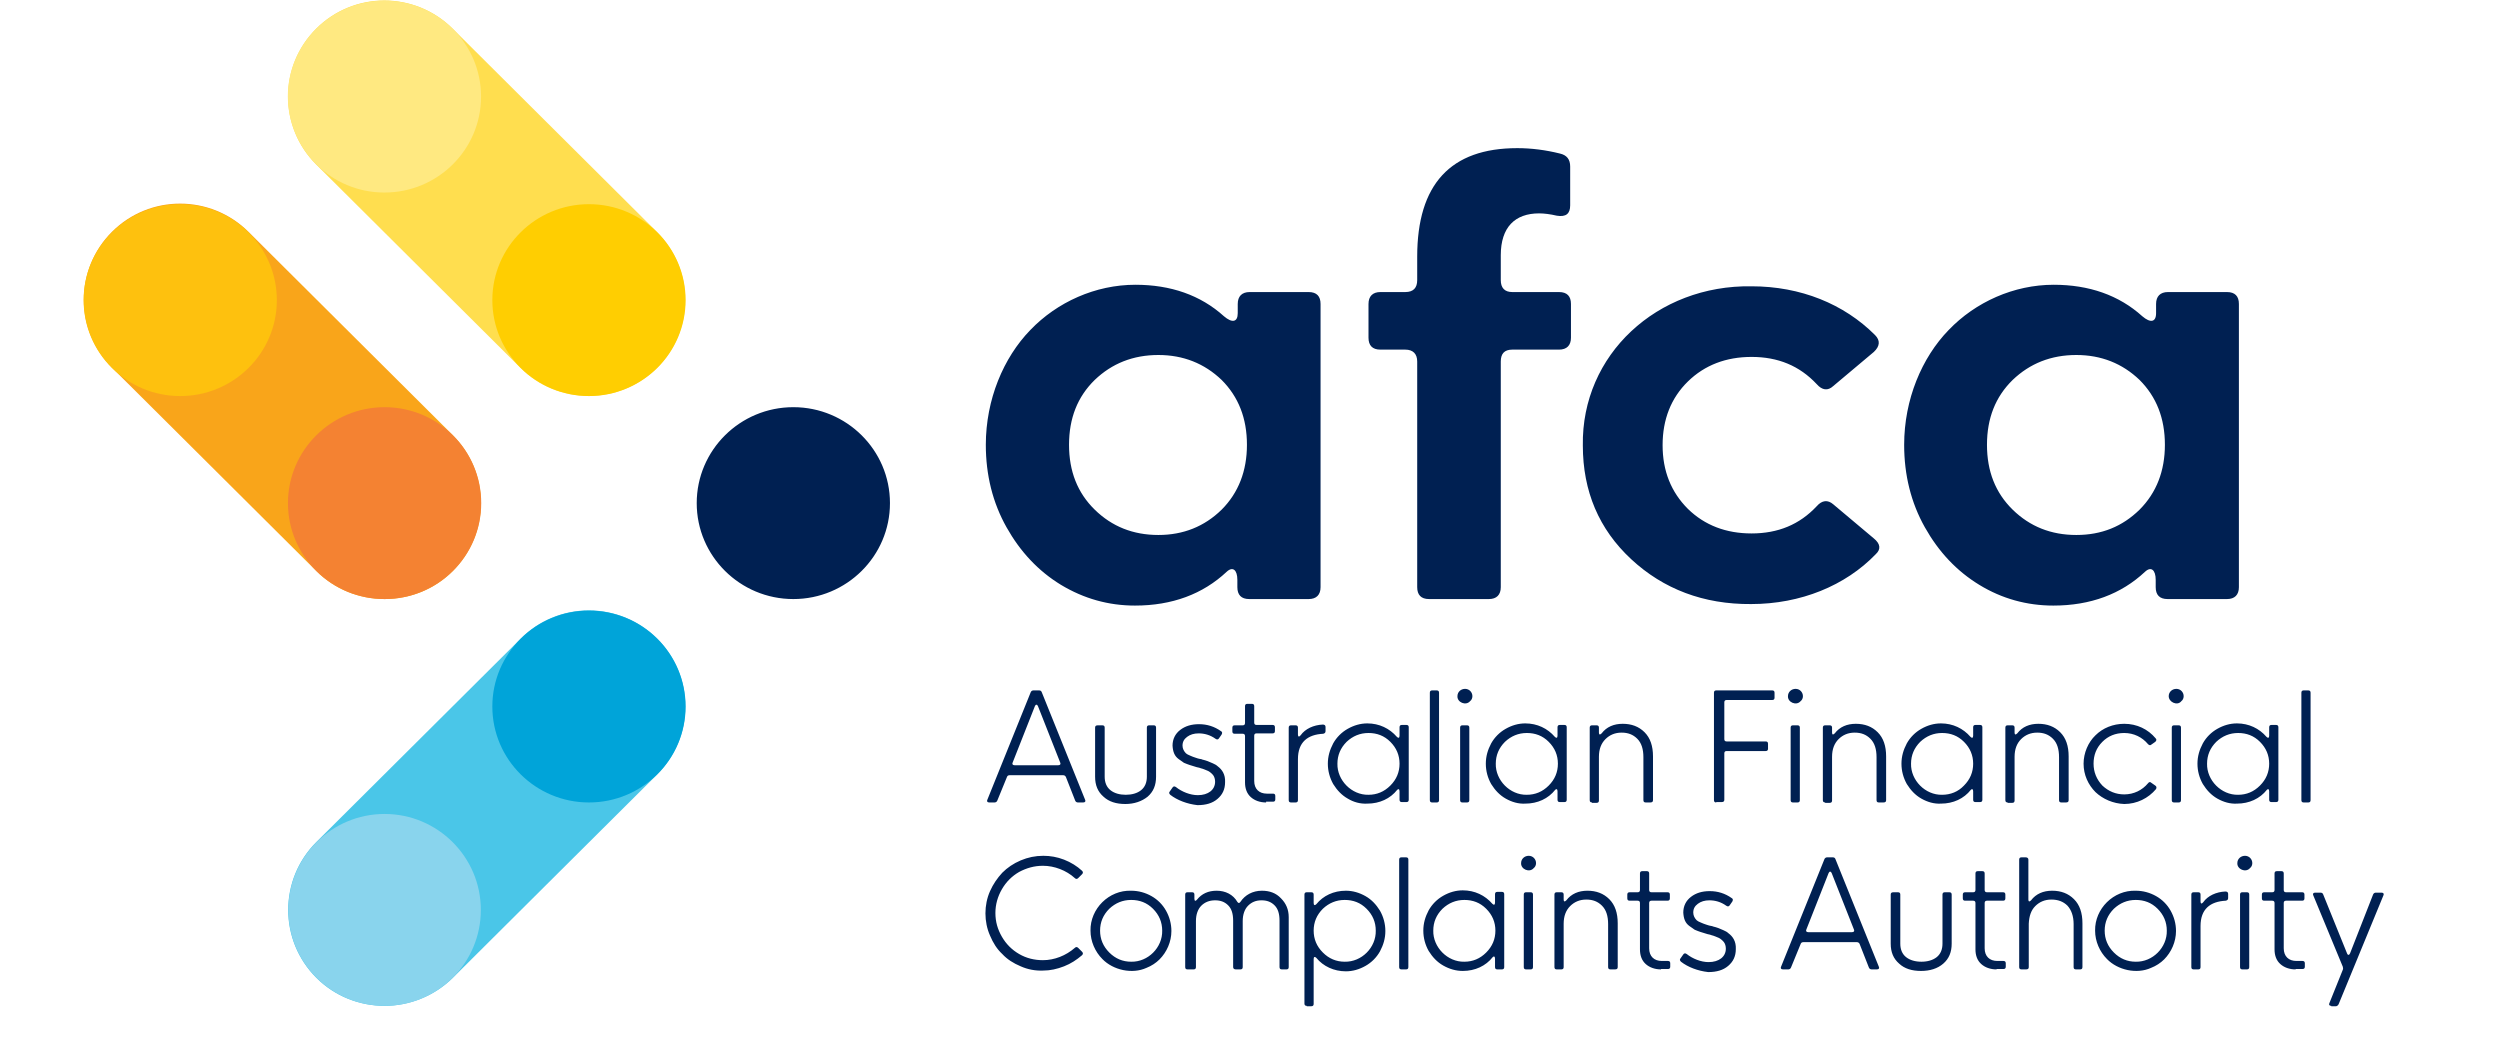 <svg width="125" height="52" viewBox="0 0 125 52" fill="none" xmlns="http://www.w3.org/2000/svg">
<path d="M61.082 25.483C61.926 24.638 62.347 23.544 62.347 22.24C62.347 20.916 61.926 19.841 61.082 18.997C60.219 18.172 59.165 17.75 57.919 17.75C56.653 17.75 55.599 18.172 54.736 18.997C53.873 19.841 53.452 20.916 53.452 22.24C53.452 23.564 53.873 24.638 54.736 25.483C55.599 26.327 56.653 26.749 57.919 26.749C59.165 26.749 60.219 26.327 61.082 25.483ZM53.049 29.243C51.918 28.553 51.017 27.593 50.327 26.365C49.637 25.137 49.291 23.756 49.291 22.24C49.291 19.976 50.173 17.884 51.515 16.502C52.857 15.102 54.775 14.238 56.769 14.238C58.532 14.238 60.028 14.756 61.197 15.812C61.6 16.157 61.887 16.119 61.887 15.658V15.198C61.887 14.814 62.098 14.603 62.482 14.603H65.434C65.837 14.603 66.028 14.814 66.028 15.198V29.358C66.028 29.742 65.817 29.953 65.434 29.953H62.462C62.06 29.953 61.868 29.742 61.868 29.358V28.994C61.868 28.495 61.638 28.303 61.331 28.591C60.143 29.704 58.609 30.279 56.749 30.279C55.426 30.279 54.199 29.934 53.049 29.243ZM71.454 29.953C71.051 29.953 70.86 29.742 70.86 29.358V18.076C70.86 17.692 70.649 17.481 70.265 17.481H69.019C68.617 17.481 68.425 17.27 68.425 16.886V15.198C68.425 14.814 68.636 14.603 69.019 14.603H70.265C70.668 14.603 70.86 14.392 70.86 14.008V12.838C70.86 9.211 72.528 7.407 75.864 7.407C76.573 7.407 77.301 7.503 77.992 7.676C78.337 7.753 78.509 7.964 78.509 8.328V10.266C78.509 10.688 78.298 10.861 77.838 10.784C77.512 10.708 77.206 10.669 76.956 10.669C75.749 10.669 75.039 11.36 75.039 12.761V14.008C75.039 14.392 75.231 14.603 75.614 14.603H77.953C78.356 14.603 78.548 14.814 78.548 15.198V16.886C78.548 17.27 78.337 17.481 77.953 17.481H75.614C75.212 17.481 75.039 17.692 75.039 18.076V29.358C75.039 29.742 74.828 29.953 74.445 29.953H71.454ZM81.558 27.958C79.947 26.461 79.142 24.561 79.142 22.278C79.065 17.73 82.861 14.238 87.578 14.315C90.031 14.315 92.198 15.198 93.751 16.752C94.019 17.02 94 17.308 93.693 17.596L91.661 19.304C91.393 19.553 91.105 19.515 90.837 19.208C89.974 18.287 88.9 17.846 87.578 17.846C86.312 17.846 85.239 18.249 84.395 19.074C83.551 19.899 83.13 20.973 83.13 22.259C83.13 23.544 83.551 24.6 84.395 25.444C85.239 26.269 86.312 26.672 87.578 26.672C88.9 26.672 89.974 26.231 90.837 25.31C91.105 25.003 91.393 24.984 91.661 25.214L93.693 26.922C94.019 27.19 94.058 27.459 93.789 27.708C92.275 29.282 90.031 30.203 87.558 30.203C85.181 30.222 83.168 29.454 81.558 27.958ZM106.979 25.483C107.823 24.638 108.245 23.544 108.245 22.24C108.245 20.916 107.823 19.841 106.979 18.997C106.117 18.172 105.062 17.75 103.816 17.75C102.551 17.75 101.496 18.172 100.633 18.997C99.771 19.841 99.349 20.916 99.349 22.24C99.349 23.564 99.771 24.638 100.633 25.483C101.496 26.327 102.551 26.749 103.816 26.749C105.081 26.749 106.117 26.327 106.979 25.483ZM98.966 29.243C97.834 28.553 96.933 27.593 96.243 26.365C95.553 25.137 95.208 23.756 95.208 22.24C95.208 19.976 96.09 17.884 97.432 16.502C98.774 15.102 100.691 14.238 102.685 14.238C104.449 14.238 105.944 14.756 107.114 15.812C107.516 16.157 107.804 16.119 107.804 15.658V15.198C107.804 14.814 108.015 14.603 108.398 14.603H111.351C111.753 14.603 111.945 14.814 111.945 15.198V29.358C111.945 29.742 111.734 29.953 111.351 29.953H108.379C107.976 29.953 107.785 29.742 107.785 29.358V28.994C107.785 28.495 107.555 28.303 107.248 28.591C106.059 29.704 104.525 30.279 102.666 30.279C101.343 30.279 100.097 29.934 98.966 29.243ZM39.667 29.953C42.332 29.953 44.498 27.804 44.498 25.156C44.498 22.508 42.332 20.359 39.667 20.359C37.002 20.359 34.836 22.508 34.836 25.156C34.836 27.804 37.002 29.953 39.667 29.953Z" fill="#002052"/>
<path d="M19.23 50.293C18.003 50.293 16.757 49.832 15.817 48.892C13.938 47.012 13.938 43.98 15.817 42.1L26.036 31.93C27.915 30.049 30.963 30.049 32.861 31.93C34.74 33.81 34.74 36.842 32.861 38.722L22.642 48.892C21.703 49.813 20.457 50.293 19.23 50.293Z" fill="#4AC6E8"/>
<path d="M29.441 19.797C28.214 19.797 26.968 19.336 26.028 18.396L15.809 8.226C13.931 6.346 13.931 3.314 15.809 1.434C17.688 -0.447 20.737 -0.447 22.635 1.434L32.853 11.604C34.732 13.484 34.732 16.516 32.853 18.396C31.914 19.317 30.687 19.797 29.441 19.797Z" fill="#FFDE4F"/>
<path d="M19.23 29.953C18.003 29.953 16.757 29.493 15.817 28.552L5.599 18.383C3.72 16.502 3.72 13.47 5.599 11.59C7.477 9.71 10.526 9.71 12.424 11.59L22.642 21.76C24.521 23.64 24.521 26.672 22.642 28.552C21.703 29.493 20.457 29.953 19.23 29.953Z" fill="#F9A51A"/>
<path d="M29.448 19.803C32.113 19.803 34.28 17.654 34.28 15.006C34.28 12.358 32.113 10.209 29.448 10.209C26.784 10.209 24.617 12.358 24.617 15.006C24.617 17.654 26.784 19.803 29.448 19.803Z" fill="#FFCE01"/>
<path d="M19.23 29.953C21.895 29.953 24.061 27.804 24.061 25.156C24.061 22.509 21.895 20.359 19.23 20.359C16.565 20.359 14.398 22.509 14.398 25.156C14.398 27.804 16.565 29.953 19.23 29.953Z" fill="#F48232"/>
<path d="M19.222 9.627C21.887 9.627 24.053 7.478 24.053 4.83C24.053 2.182 21.887 0.033 19.222 0.033C16.557 0.033 14.391 2.182 14.391 4.83C14.41 7.478 16.557 9.627 19.222 9.627Z" fill="#FFE981"/>
<path d="M9.011 19.803C11.676 19.803 13.842 17.654 13.842 15.006C13.842 12.358 11.676 10.209 9.011 10.209C6.346 10.209 4.18 12.358 4.18 15.006C4.18 17.654 6.346 19.803 9.011 19.803Z" fill="#FEC10E"/>
<path d="M29.448 40.123C32.113 40.123 34.28 37.974 34.28 35.326C34.28 32.678 32.113 30.529 29.448 30.529C26.784 30.529 24.617 32.678 24.617 35.326C24.617 37.974 26.784 40.123 29.448 40.123Z" fill="#00A4D9"/>
<path d="M19.23 50.292C21.895 50.292 24.042 48.143 24.042 45.495C24.042 42.847 21.876 40.698 19.23 40.698C16.584 40.698 14.418 42.847 14.418 45.495C14.418 48.143 16.565 50.292 19.23 50.292Z" fill="#89D4ED"/>
<path d="M52.914 38.262C53.01 38.262 53.048 38.204 53.01 38.127L51.898 35.307C51.86 35.211 51.783 35.211 51.745 35.307L50.633 38.127C50.594 38.204 50.633 38.262 50.728 38.262H52.914ZM49.463 40.123C49.367 40.123 49.329 40.066 49.367 39.989L51.534 34.616C51.553 34.559 51.61 34.52 51.668 34.52H51.956C52.032 34.52 52.071 34.559 52.09 34.616L54.256 39.989C54.294 40.066 54.256 40.123 54.16 40.123H53.892C53.834 40.123 53.777 40.085 53.758 40.027L53.298 38.857C53.278 38.799 53.221 38.761 53.163 38.761H50.479C50.403 38.761 50.364 38.799 50.345 38.857L49.866 40.027C49.847 40.085 49.789 40.123 49.732 40.123H49.463ZM56.269 40.2C55.809 40.2 55.445 40.085 55.176 39.835C54.889 39.586 54.755 39.26 54.755 38.837V36.381C54.755 36.305 54.793 36.266 54.889 36.266H55.119C55.196 36.266 55.234 36.305 55.234 36.381V38.837C55.234 39.125 55.33 39.355 55.522 39.509C55.713 39.663 55.982 39.739 56.288 39.739C56.595 39.739 56.864 39.663 57.055 39.509C57.247 39.355 57.343 39.125 57.343 38.837V36.381C57.343 36.305 57.381 36.266 57.458 36.266H57.688C57.765 36.266 57.803 36.305 57.803 36.381V38.837C57.803 39.26 57.669 39.586 57.381 39.835C57.094 40.066 56.71 40.2 56.269 40.2ZM58.512 39.739C58.455 39.682 58.436 39.624 58.493 39.567L58.627 39.375C58.666 39.317 58.723 39.298 58.8 39.355C59.087 39.586 59.509 39.758 59.893 39.758C60.41 39.758 60.755 39.49 60.755 39.087C60.755 38.953 60.717 38.837 60.66 38.761C60.602 38.684 60.487 38.588 60.41 38.55C60.314 38.511 60.142 38.434 60.046 38.415C60.008 38.396 59.931 38.377 59.835 38.358C59.72 38.319 59.643 38.3 59.586 38.281C59.528 38.262 59.452 38.243 59.356 38.204C59.241 38.166 59.164 38.127 59.126 38.089C59.068 38.051 59.011 38.012 58.934 37.955C58.723 37.801 58.647 37.59 58.627 37.283C58.627 36.957 58.761 36.688 59.011 36.496C59.26 36.305 59.567 36.209 59.95 36.209C60.353 36.209 60.717 36.324 61.043 36.554C61.12 36.592 61.12 36.65 61.081 36.727L60.947 36.919C60.909 36.976 60.851 36.995 60.775 36.938C60.506 36.746 60.219 36.669 59.931 36.669C59.701 36.669 59.509 36.727 59.356 36.842C59.203 36.957 59.126 37.091 59.126 37.283C59.126 37.437 59.203 37.571 59.298 37.667C59.337 37.705 59.413 37.744 59.509 37.782C59.605 37.821 59.682 37.859 59.758 37.878C59.816 37.897 59.912 37.936 60.046 37.955C60.084 37.955 60.103 37.974 60.103 37.974C60.334 38.032 60.429 38.07 60.64 38.166C60.736 38.204 60.832 38.262 60.89 38.319C61.1 38.473 61.273 38.722 61.254 39.106C61.254 39.471 61.12 39.739 60.87 39.95C60.621 40.161 60.295 40.257 59.873 40.257C59.356 40.2 58.857 40.008 58.512 39.739ZM63.305 40.123C62.998 40.123 62.73 40.027 62.538 39.854C62.347 39.682 62.251 39.432 62.251 39.125V36.803C62.251 36.727 62.212 36.688 62.136 36.688H61.733C61.657 36.688 61.618 36.65 61.618 36.573V36.381C61.618 36.305 61.657 36.266 61.733 36.266H62.136C62.212 36.266 62.251 36.228 62.251 36.151V35.307C62.251 35.23 62.289 35.192 62.366 35.192H62.596C62.673 35.192 62.711 35.23 62.711 35.307V36.132C62.711 36.209 62.749 36.247 62.826 36.247H63.631C63.708 36.247 63.746 36.285 63.746 36.362V36.554C63.746 36.631 63.708 36.669 63.631 36.669H62.826C62.749 36.669 62.711 36.708 62.711 36.784V39.048C62.711 39.452 62.96 39.682 63.344 39.682H63.65C63.727 39.682 63.765 39.72 63.765 39.797V39.97C63.765 40.046 63.727 40.085 63.65 40.085H63.305V40.123ZM64.551 40.123C64.475 40.123 64.436 40.085 64.436 40.008V36.381C64.436 36.305 64.475 36.266 64.551 36.266H64.781C64.858 36.266 64.897 36.305 64.897 36.381V36.727C64.897 36.842 64.954 36.861 65.031 36.765C65.261 36.439 65.683 36.247 66.143 36.228C66.219 36.228 66.277 36.266 66.277 36.343V36.554C66.277 36.631 66.239 36.669 66.162 36.688C65.376 36.727 64.897 37.111 64.897 37.955V40.008C64.897 40.085 64.858 40.123 64.781 40.123H64.551ZM69.517 39.279C69.824 38.972 69.977 38.607 69.977 38.185C69.977 37.763 69.824 37.398 69.517 37.091C69.21 36.784 68.846 36.65 68.424 36.65C68.002 36.65 67.638 36.803 67.331 37.091C67.025 37.398 66.871 37.763 66.871 38.185C66.852 39.01 67.581 39.758 68.424 39.739C68.846 39.739 69.21 39.586 69.517 39.279ZM67.389 39.931C67.082 39.758 66.852 39.509 66.66 39.202C66.488 38.895 66.392 38.55 66.392 38.185C66.392 37.821 66.488 37.494 66.66 37.168C66.833 36.861 67.082 36.612 67.389 36.439C67.696 36.266 68.022 36.17 68.367 36.17C68.961 36.17 69.478 36.42 69.843 36.842C69.919 36.919 69.977 36.9 69.977 36.784V36.362C69.977 36.285 70.015 36.247 70.092 36.247H70.322C70.399 36.247 70.437 36.285 70.437 36.362V39.989C70.437 40.066 70.399 40.104 70.322 40.104H70.092C70.015 40.104 69.977 40.066 69.977 39.989V39.567C69.977 39.452 69.919 39.432 69.862 39.49C69.517 39.931 68.98 40.181 68.367 40.181C68.002 40.2 67.676 40.104 67.389 39.931ZM71.607 40.123C71.53 40.123 71.492 40.085 71.492 40.008V34.635C71.492 34.559 71.53 34.52 71.607 34.52H71.837C71.913 34.52 71.952 34.559 71.952 34.635V40.008C71.952 40.085 71.913 40.123 71.837 40.123H71.607ZM73.121 40.123C73.044 40.123 73.006 40.085 73.006 40.008V36.381C73.006 36.305 73.044 36.266 73.121 36.266H73.351C73.428 36.266 73.466 36.305 73.466 36.381V40.008C73.466 40.085 73.428 40.123 73.351 40.123H73.121ZM72.872 34.808C72.872 34.597 73.044 34.443 73.255 34.443C73.466 34.443 73.62 34.616 73.62 34.808C73.62 34.904 73.581 35 73.505 35.057C73.294 35.307 72.853 35.115 72.872 34.808ZM77.435 39.279C77.742 38.972 77.895 38.607 77.895 38.185C77.895 37.763 77.742 37.398 77.435 37.091C77.128 36.784 76.764 36.65 76.342 36.65C75.92 36.65 75.556 36.803 75.249 37.091C74.942 37.398 74.789 37.763 74.789 38.185C74.77 39.01 75.499 39.758 76.342 39.739C76.764 39.739 77.128 39.586 77.435 39.279ZM75.288 39.931C74.981 39.758 74.751 39.509 74.559 39.202C74.386 38.895 74.291 38.55 74.291 38.185C74.291 37.821 74.386 37.494 74.559 37.168C74.732 36.861 74.981 36.612 75.288 36.439C75.594 36.266 75.92 36.17 76.265 36.17C76.86 36.17 77.377 36.42 77.742 36.842C77.818 36.919 77.876 36.9 77.876 36.784V36.362C77.876 36.285 77.914 36.247 77.991 36.247H78.221C78.298 36.247 78.336 36.285 78.336 36.362V39.989C78.336 40.066 78.298 40.104 78.221 40.104H77.991C77.914 40.104 77.876 40.066 77.876 39.989V39.567C77.876 39.452 77.818 39.432 77.761 39.49C77.416 39.931 76.879 40.181 76.265 40.181C75.92 40.2 75.594 40.104 75.288 39.931ZM79.601 40.123C79.525 40.123 79.486 40.085 79.486 40.008V36.381C79.486 36.305 79.525 36.266 79.601 36.266H79.831C79.908 36.266 79.946 36.305 79.946 36.381V36.631C79.946 36.746 80.004 36.746 80.081 36.669C80.33 36.343 80.694 36.19 81.135 36.19C81.576 36.19 81.94 36.324 82.228 36.612C82.515 36.899 82.65 37.302 82.65 37.821V40.008C82.65 40.085 82.611 40.123 82.515 40.123H82.285C82.209 40.123 82.17 40.085 82.17 40.008V37.859C82.17 37.456 82.074 37.149 81.864 36.938C81.653 36.727 81.403 36.631 81.078 36.631C80.751 36.631 80.483 36.746 80.272 36.957C80.061 37.168 79.946 37.456 79.946 37.84V40.027C79.946 40.104 79.908 40.142 79.831 40.142H79.601V40.123ZM85.813 40.123C85.736 40.123 85.698 40.085 85.698 40.008V34.635C85.698 34.559 85.736 34.52 85.813 34.52H88.612C88.689 34.52 88.727 34.559 88.727 34.635V34.885C88.727 34.961 88.689 35 88.612 35H86.331C86.254 35 86.216 35.038 86.216 35.115V36.957C86.216 37.034 86.254 37.072 86.331 37.072H88.286C88.363 37.072 88.401 37.111 88.401 37.187V37.437C88.401 37.514 88.363 37.552 88.286 37.552H86.331C86.254 37.552 86.216 37.59 86.216 37.667V39.989C86.216 40.066 86.177 40.104 86.081 40.104H85.813V40.123ZM89.647 40.123C89.571 40.123 89.532 40.085 89.532 40.008V36.381C89.532 36.305 89.571 36.266 89.647 36.266H89.877C89.954 36.266 89.992 36.305 89.992 36.381V40.008C89.992 40.085 89.954 40.123 89.877 40.123H89.647ZM89.398 34.808C89.398 34.597 89.571 34.443 89.781 34.443C89.992 34.443 90.146 34.616 90.146 34.808C90.146 34.904 90.107 35 90.031 35.057C89.82 35.307 89.379 35.115 89.398 34.808ZM91.258 40.123C91.181 40.123 91.143 40.085 91.143 40.008V36.381C91.143 36.305 91.181 36.266 91.258 36.266H91.488C91.564 36.266 91.603 36.305 91.603 36.381V36.631C91.603 36.746 91.66 36.746 91.737 36.669C91.986 36.343 92.35 36.19 92.791 36.19C93.232 36.19 93.597 36.324 93.884 36.612C94.172 36.899 94.306 37.302 94.306 37.821V40.008C94.306 40.085 94.268 40.123 94.172 40.123H93.942C93.865 40.123 93.827 40.085 93.827 40.008V37.859C93.827 37.456 93.731 37.149 93.52 36.938C93.309 36.727 93.06 36.631 92.734 36.631C92.408 36.631 92.14 36.746 91.929 36.957C91.718 37.168 91.603 37.456 91.603 37.84V40.027C91.603 40.104 91.564 40.142 91.488 40.142H91.258V40.123ZM98.198 39.279C98.505 38.972 98.658 38.607 98.658 38.185C98.658 37.763 98.505 37.398 98.198 37.091C97.891 36.784 97.527 36.65 97.105 36.65C96.683 36.65 96.319 36.803 96.012 37.091C95.706 37.398 95.552 37.763 95.552 38.185C95.533 39.01 96.261 39.758 97.105 39.739C97.527 39.739 97.91 39.586 98.198 39.279ZM96.07 39.931C95.763 39.758 95.533 39.509 95.341 39.202C95.169 38.895 95.073 38.55 95.073 38.185C95.073 37.821 95.169 37.494 95.341 37.168C95.514 36.861 95.763 36.612 96.07 36.439C96.376 36.266 96.703 36.17 97.048 36.17C97.642 36.17 98.159 36.42 98.524 36.842C98.6 36.919 98.658 36.9 98.658 36.784V36.362C98.658 36.285 98.696 36.247 98.773 36.247H99.003C99.08 36.247 99.118 36.285 99.118 36.362V39.989C99.118 40.066 99.08 40.104 99.003 40.104H98.773C98.696 40.104 98.658 40.066 98.658 39.989V39.567C98.658 39.452 98.6 39.432 98.543 39.49C98.198 39.931 97.661 40.181 97.048 40.181C96.703 40.2 96.376 40.104 96.07 39.931ZM100.383 40.123C100.307 40.123 100.268 40.085 100.268 40.008V36.381C100.268 36.305 100.307 36.266 100.383 36.266H100.614C100.69 36.266 100.729 36.305 100.729 36.381V36.631C100.729 36.746 100.786 36.746 100.863 36.669C101.112 36.343 101.476 36.19 101.917 36.19C102.358 36.19 102.722 36.324 103.01 36.612C103.298 36.899 103.432 37.302 103.432 37.821V40.008C103.432 40.085 103.393 40.123 103.298 40.123H103.067C102.991 40.123 102.952 40.085 102.952 40.008V37.859C102.952 37.456 102.857 37.149 102.646 36.938C102.435 36.727 102.186 36.631 101.86 36.631C101.534 36.631 101.265 36.746 101.054 36.957C100.844 37.168 100.729 37.456 100.729 37.84V40.027C100.729 40.104 100.69 40.142 100.614 40.142H100.383V40.123ZM104.774 39.605C104.41 39.24 104.179 38.742 104.179 38.185C104.179 37.648 104.41 37.111 104.774 36.765C105.138 36.401 105.656 36.19 106.212 36.19C106.844 36.19 107.4 36.458 107.784 36.919C107.841 36.976 107.822 37.034 107.765 37.091L107.573 37.226C107.515 37.283 107.458 37.264 107.4 37.206C107.113 36.861 106.691 36.65 106.212 36.65C105.771 36.65 105.406 36.803 105.119 37.091C104.812 37.398 104.678 37.763 104.678 38.185C104.678 38.607 104.831 38.972 105.119 39.279C105.426 39.567 105.79 39.72 106.212 39.72C106.691 39.72 107.113 39.509 107.4 39.164C107.458 39.087 107.515 39.087 107.573 39.145L107.765 39.279C107.822 39.317 107.841 39.375 107.803 39.452C107.419 39.912 106.844 40.2 106.212 40.2C105.656 40.181 105.138 39.95 104.774 39.605ZM108.704 40.123C108.627 40.123 108.589 40.085 108.589 40.008V36.381C108.589 36.305 108.627 36.266 108.704 36.266H108.934C109.011 36.266 109.049 36.305 109.049 36.381V40.008C109.049 40.085 109.011 40.123 108.934 40.123H108.704ZM108.436 34.808C108.436 34.597 108.608 34.443 108.819 34.443C109.03 34.443 109.183 34.616 109.183 34.808C109.183 34.904 109.145 35 109.068 35.057C108.877 35.307 108.436 35.115 108.436 34.808ZM112.998 39.279C113.305 38.972 113.459 38.607 113.459 38.185C113.459 37.763 113.305 37.398 112.998 37.091C112.692 36.784 112.327 36.65 111.906 36.65C111.484 36.65 111.12 36.803 110.813 37.091C110.506 37.398 110.353 37.763 110.353 38.185C110.334 39.01 111.062 39.758 111.906 39.739C112.327 39.739 112.692 39.586 112.998 39.279ZM110.87 39.931C110.564 39.758 110.334 39.509 110.142 39.202C109.969 38.895 109.873 38.55 109.873 38.185C109.873 37.821 109.969 37.494 110.142 37.168C110.314 36.861 110.564 36.612 110.87 36.439C111.177 36.266 111.503 36.17 111.848 36.17C112.443 36.17 112.96 36.42 113.324 36.842C113.401 36.919 113.459 36.9 113.459 36.784V36.362C113.459 36.285 113.497 36.247 113.574 36.247H113.804C113.88 36.247 113.919 36.285 113.919 36.362V39.989C113.919 40.066 113.88 40.104 113.804 40.104H113.574C113.497 40.104 113.459 40.066 113.459 39.989V39.567C113.459 39.452 113.401 39.432 113.344 39.49C112.998 39.931 112.462 40.181 111.848 40.181C111.503 40.2 111.177 40.104 110.87 39.931ZM115.184 40.123C115.107 40.123 115.069 40.085 115.069 40.008V34.635C115.069 34.559 115.107 34.52 115.184 34.52H115.414C115.491 34.52 115.529 34.559 115.529 34.635V40.008C115.529 40.085 115.491 40.123 115.414 40.123H115.184ZM51.035 48.316C50.671 48.163 50.364 47.971 50.115 47.702C49.847 47.453 49.655 47.146 49.502 46.781C49.348 46.436 49.272 46.052 49.272 45.669C49.272 45.285 49.348 44.901 49.502 44.556C49.655 44.21 49.866 43.903 50.115 43.635C50.364 43.385 50.671 43.174 51.035 43.02C51.4 42.867 51.764 42.79 52.166 42.79C52.511 42.79 52.857 42.848 53.202 42.982C53.547 43.116 53.853 43.308 54.103 43.539C54.16 43.596 54.16 43.654 54.103 43.711L53.911 43.903C53.853 43.961 53.796 43.961 53.739 43.903C53.317 43.519 52.722 43.289 52.147 43.289C51.706 43.289 51.323 43.404 50.959 43.596C50.594 43.807 50.307 44.095 50.096 44.46C49.885 44.824 49.77 45.227 49.77 45.649C49.77 46.091 49.885 46.474 50.096 46.839C50.307 47.203 50.594 47.491 50.959 47.702C51.323 47.913 51.725 48.009 52.147 48.009C52.722 48.009 53.298 47.779 53.739 47.395C53.796 47.338 53.853 47.338 53.911 47.395L54.103 47.587C54.16 47.645 54.16 47.702 54.103 47.76C53.834 47.99 53.547 48.182 53.202 48.316C52.857 48.451 52.511 48.528 52.166 48.528C51.764 48.547 51.38 48.47 51.035 48.316ZM58.11 46.532C58.11 46.11 57.956 45.745 57.65 45.438C57.343 45.131 56.978 44.997 56.557 44.997C56.135 44.997 55.771 45.15 55.464 45.438C55.157 45.745 55.004 46.11 55.004 46.532C55.004 46.954 55.157 47.319 55.464 47.626C55.771 47.933 56.135 48.086 56.557 48.086C57.4 48.105 58.129 47.376 58.11 46.532ZM55.119 47.952C54.755 47.587 54.525 47.069 54.525 46.532C54.505 45.438 55.445 44.498 56.557 44.536C56.921 44.536 57.266 44.632 57.573 44.805C57.88 44.978 58.129 45.227 58.301 45.534C58.474 45.841 58.57 46.187 58.57 46.551C58.57 47.088 58.34 47.606 57.975 47.971C57.803 48.144 57.573 48.297 57.324 48.393C56.614 48.719 55.656 48.508 55.119 47.952ZM59.375 48.47C59.298 48.47 59.26 48.432 59.26 48.355V44.728C59.26 44.651 59.298 44.613 59.375 44.613H59.605C59.682 44.613 59.72 44.651 59.72 44.728V44.939C59.72 45.054 59.778 45.074 59.854 44.978C60.084 44.69 60.41 44.536 60.832 44.536C61.273 44.536 61.657 44.728 61.867 45.093C61.925 45.17 61.963 45.17 62.021 45.093C62.251 44.747 62.634 44.536 63.094 44.536C63.478 44.536 63.804 44.651 64.053 44.92C64.302 45.17 64.436 45.477 64.436 45.86V48.355C64.436 48.432 64.398 48.47 64.321 48.47H64.091C64.015 48.47 63.976 48.432 63.976 48.355V46.033C63.976 45.688 63.9 45.438 63.727 45.266C63.554 45.093 63.344 45.016 63.075 45.016C62.788 45.016 62.577 45.112 62.404 45.285C62.232 45.457 62.136 45.726 62.136 46.052V48.355C62.136 48.432 62.097 48.47 62.021 48.47H61.791C61.714 48.47 61.657 48.432 61.657 48.355V46.033C61.657 45.688 61.58 45.438 61.407 45.266C61.235 45.093 61.024 45.016 60.755 45.016C60.468 45.016 60.238 45.112 60.065 45.285C59.893 45.457 59.797 45.726 59.797 46.052V48.355C59.797 48.432 59.758 48.47 59.682 48.47H59.375ZM68.788 46.532C68.788 46.11 68.635 45.745 68.328 45.438C68.022 45.131 67.657 44.997 67.235 44.997C66.814 44.997 66.449 45.15 66.143 45.438C65.836 45.745 65.683 46.11 65.683 46.532C65.683 46.954 65.836 47.319 66.143 47.626C66.449 47.933 66.814 48.086 67.235 48.086C68.079 48.105 68.808 47.376 68.788 46.532ZM65.337 50.293C65.261 50.293 65.222 50.254 65.222 50.178V44.728C65.222 44.651 65.261 44.613 65.337 44.613H65.567C65.644 44.613 65.683 44.651 65.683 44.728V45.15C65.683 45.266 65.74 45.285 65.817 45.208C66.162 44.786 66.68 44.536 67.293 44.536C67.638 44.536 67.964 44.632 68.271 44.805C68.578 44.978 68.808 45.227 68.999 45.534C69.172 45.841 69.268 46.187 69.268 46.551C69.268 46.916 69.172 47.242 68.999 47.568C68.827 47.875 68.578 48.124 68.271 48.297C67.964 48.47 67.638 48.566 67.293 48.566C66.699 48.566 66.162 48.316 65.817 47.894C65.74 47.818 65.683 47.837 65.683 47.952V50.197C65.683 50.274 65.644 50.312 65.567 50.312H65.337V50.293ZM70.073 48.47C69.996 48.47 69.958 48.432 69.958 48.355V42.982C69.958 42.905 69.996 42.867 70.073 42.867H70.303C70.38 42.867 70.418 42.905 70.418 42.982V48.355C70.418 48.432 70.38 48.47 70.303 48.47H70.073ZM74.31 47.626C74.617 47.319 74.77 46.954 74.77 46.532C74.77 46.11 74.617 45.745 74.31 45.438C74.003 45.131 73.639 44.997 73.217 44.997C72.795 44.997 72.431 45.15 72.124 45.438C71.817 45.745 71.664 46.11 71.664 46.532C71.645 47.357 72.374 48.105 73.217 48.086C73.639 48.086 74.003 47.933 74.31 47.626ZM72.163 48.278C71.856 48.105 71.626 47.856 71.434 47.549C71.261 47.242 71.166 46.897 71.166 46.532C71.166 46.167 71.261 45.841 71.434 45.515C71.607 45.208 71.856 44.959 72.163 44.786C72.469 44.613 72.795 44.517 73.14 44.517C73.735 44.517 74.252 44.767 74.617 45.189C74.693 45.266 74.751 45.246 74.751 45.131V44.709C74.751 44.632 74.789 44.594 74.866 44.594H75.096C75.173 44.594 75.211 44.632 75.211 44.709V48.355C75.211 48.432 75.173 48.47 75.096 48.47H74.866C74.789 48.47 74.751 48.432 74.751 48.355V47.933C74.751 47.818 74.693 47.798 74.636 47.856C74.291 48.297 73.754 48.547 73.14 48.547C72.795 48.547 72.469 48.451 72.163 48.278ZM76.304 48.47C76.227 48.47 76.189 48.432 76.189 48.355V44.728C76.189 44.651 76.227 44.613 76.304 44.613H76.534C76.61 44.613 76.649 44.651 76.649 44.728V48.355C76.649 48.432 76.61 48.47 76.534 48.47H76.304ZM76.055 43.155C76.055 42.944 76.227 42.79 76.438 42.79C76.649 42.79 76.802 42.963 76.802 43.155C76.802 43.251 76.764 43.347 76.687 43.404C76.476 43.654 76.035 43.462 76.055 43.155ZM77.837 48.47C77.761 48.47 77.722 48.432 77.722 48.355V44.728C77.722 44.651 77.761 44.613 77.837 44.613H78.067C78.144 44.613 78.183 44.651 78.183 44.728V44.978C78.183 45.093 78.24 45.093 78.317 45.016C78.566 44.69 78.93 44.536 79.371 44.536C79.812 44.536 80.176 44.671 80.464 44.959C80.751 45.246 80.886 45.649 80.886 46.167V48.355C80.886 48.432 80.847 48.47 80.751 48.47H80.522C80.445 48.47 80.406 48.432 80.406 48.355V46.206C80.406 45.803 80.311 45.496 80.1 45.285C79.889 45.074 79.64 44.978 79.314 44.978C78.988 44.978 78.719 45.093 78.508 45.304C78.298 45.515 78.183 45.803 78.183 46.187V48.355C78.183 48.432 78.144 48.47 78.067 48.47H77.837ZM83.052 48.47C82.745 48.47 82.477 48.374 82.285 48.201C82.094 48.029 81.998 47.779 81.998 47.472V45.15C81.998 45.074 81.959 45.035 81.883 45.035H81.48C81.403 45.035 81.365 44.997 81.365 44.92V44.728C81.365 44.651 81.403 44.613 81.48 44.613H81.883C81.959 44.613 81.998 44.575 81.998 44.498V43.673C81.998 43.596 82.036 43.558 82.113 43.558H82.343C82.419 43.558 82.458 43.596 82.458 43.673V44.498C82.458 44.575 82.496 44.613 82.573 44.613H83.378C83.455 44.613 83.493 44.651 83.493 44.728V44.92C83.493 44.997 83.455 45.035 83.378 45.035H82.573C82.496 45.035 82.458 45.074 82.458 45.15V47.415C82.458 47.818 82.707 48.048 83.091 48.048H83.397C83.474 48.048 83.512 48.086 83.512 48.163V48.336C83.512 48.412 83.474 48.451 83.397 48.451H83.052V48.47ZM84.049 48.086C83.992 48.029 83.972 47.971 84.03 47.913L84.164 47.722C84.203 47.664 84.26 47.645 84.337 47.702C84.624 47.933 85.046 48.105 85.43 48.105C85.947 48.105 86.292 47.837 86.292 47.434C86.292 47.3 86.254 47.184 86.196 47.108C86.139 47.031 86.024 46.935 85.947 46.897C85.851 46.858 85.679 46.781 85.583 46.762C85.544 46.743 85.468 46.724 85.372 46.705C85.257 46.666 85.18 46.647 85.123 46.628C85.065 46.609 84.989 46.59 84.893 46.551C84.778 46.513 84.701 46.474 84.663 46.436C84.605 46.398 84.548 46.359 84.471 46.302C84.26 46.148 84.183 45.937 84.164 45.63C84.164 45.304 84.298 45.035 84.548 44.843C84.797 44.651 85.103 44.556 85.487 44.556C85.89 44.556 86.254 44.671 86.58 44.901C86.656 44.939 86.656 44.997 86.618 45.074L86.484 45.266C86.446 45.323 86.388 45.342 86.311 45.285C86.043 45.093 85.755 45.016 85.468 45.016C85.238 45.016 85.046 45.074 84.893 45.189C84.739 45.304 84.663 45.438 84.663 45.63C84.663 45.784 84.739 45.918 84.835 46.014C84.874 46.052 84.95 46.091 85.046 46.129C85.142 46.167 85.219 46.206 85.295 46.225C85.353 46.244 85.449 46.282 85.583 46.302C85.621 46.302 85.64 46.321 85.64 46.321C85.87 46.378 85.966 46.417 86.177 46.513C86.273 46.551 86.369 46.609 86.426 46.666C86.637 46.82 86.81 47.069 86.791 47.453C86.791 47.818 86.656 48.086 86.407 48.297C86.158 48.508 85.832 48.604 85.41 48.604C84.893 48.547 84.394 48.355 84.049 48.086ZM92.6 46.609C92.696 46.609 92.734 46.551 92.696 46.474L91.584 43.654C91.545 43.558 91.469 43.558 91.43 43.654L90.318 46.474C90.28 46.551 90.318 46.609 90.414 46.609H92.6ZM89.149 48.47C89.053 48.47 89.015 48.412 89.053 48.336L91.219 42.963C91.239 42.905 91.296 42.867 91.353 42.867H91.641C91.718 42.867 91.756 42.905 91.775 42.963L93.942 48.336C93.98 48.412 93.942 48.47 93.846 48.47H93.578C93.52 48.47 93.462 48.432 93.443 48.374L92.983 47.203C92.964 47.146 92.906 47.108 92.849 47.108H90.165C90.088 47.108 90.05 47.146 90.031 47.203L89.551 48.374C89.532 48.432 89.475 48.47 89.417 48.47H89.149ZM96.051 48.547C95.591 48.547 95.226 48.432 94.958 48.182C94.67 47.933 94.536 47.606 94.536 47.184V44.728C94.536 44.651 94.574 44.613 94.67 44.613H94.9C94.977 44.613 95.015 44.651 95.015 44.728V47.184C95.015 47.472 95.111 47.702 95.303 47.856C95.495 48.009 95.763 48.086 96.07 48.086C96.376 48.086 96.645 48.009 96.837 47.856C97.028 47.702 97.124 47.472 97.124 47.184V44.728C97.124 44.651 97.163 44.613 97.239 44.613H97.469C97.546 44.613 97.584 44.651 97.584 44.728V47.184C97.584 47.606 97.45 47.933 97.163 48.182C96.875 48.432 96.492 48.547 96.051 48.547ZM99.828 48.47C99.521 48.47 99.252 48.374 99.061 48.201C98.869 48.029 98.773 47.779 98.773 47.472V45.15C98.773 45.074 98.735 45.035 98.658 45.035H98.255C98.179 45.035 98.14 44.997 98.14 44.92V44.728C98.14 44.651 98.179 44.613 98.255 44.613H98.658C98.735 44.613 98.773 44.575 98.773 44.498V43.673C98.773 43.596 98.811 43.558 98.888 43.558H99.118C99.195 43.558 99.233 43.596 99.233 43.673V44.498C99.233 44.575 99.272 44.613 99.348 44.613H100.153C100.23 44.613 100.268 44.651 100.268 44.728V44.92C100.268 44.997 100.23 45.035 100.153 45.035H99.348C99.272 45.035 99.233 45.074 99.233 45.15V47.415C99.233 47.818 99.482 48.048 99.866 48.048H100.173C100.249 48.048 100.288 48.086 100.288 48.163V48.336C100.288 48.412 100.249 48.451 100.173 48.451H99.828V48.47ZM101.074 48.47C100.997 48.47 100.959 48.432 100.959 48.355V42.982C100.959 42.905 100.997 42.867 101.074 42.867H101.285C101.361 42.867 101.419 42.905 101.419 42.982V44.978C101.419 45.093 101.476 45.093 101.553 45.016C101.802 44.69 102.166 44.536 102.607 44.536C103.048 44.536 103.413 44.671 103.7 44.959C103.988 45.246 104.122 45.649 104.122 46.167V48.355C104.122 48.432 104.084 48.47 104.007 48.47H103.796C103.719 48.47 103.681 48.432 103.681 48.355V46.206C103.681 45.803 103.566 45.496 103.374 45.285C103.163 45.074 102.895 44.978 102.569 44.978C102.243 44.978 101.975 45.093 101.764 45.304C101.553 45.515 101.457 45.803 101.438 46.187V48.355C101.438 48.432 101.4 48.47 101.304 48.47H101.074ZM108.34 46.532C108.34 46.11 108.186 45.745 107.88 45.438C107.573 45.131 107.209 44.997 106.787 44.997C106.365 44.997 106.001 45.15 105.694 45.438C105.387 45.745 105.234 46.11 105.234 46.532C105.234 46.954 105.387 47.319 105.694 47.626C106.001 47.933 106.365 48.086 106.787 48.086C107.63 48.105 108.359 47.376 108.34 46.532ZM105.349 47.952C104.985 47.587 104.755 47.069 104.755 46.532C104.735 45.438 105.675 44.498 106.787 44.536C107.151 44.536 107.496 44.632 107.803 44.805C108.11 44.978 108.359 45.227 108.531 45.534C108.704 45.841 108.8 46.187 108.8 46.551C108.8 47.088 108.57 47.606 108.206 47.971C108.033 48.144 107.803 48.297 107.554 48.393C106.844 48.719 105.886 48.508 105.349 47.952ZM109.682 48.47C109.605 48.47 109.567 48.432 109.567 48.355V44.728C109.567 44.651 109.605 44.613 109.682 44.613H109.912C109.989 44.613 110.027 44.651 110.027 44.728V45.074C110.027 45.189 110.084 45.208 110.161 45.112C110.391 44.786 110.813 44.594 111.273 44.575C111.35 44.575 111.407 44.613 111.407 44.69V44.901C111.407 44.978 111.369 45.016 111.292 45.035C110.506 45.074 110.027 45.457 110.027 46.302V48.355C110.027 48.432 109.989 48.47 109.912 48.47H109.682ZM112.117 48.47C112.04 48.47 112.002 48.432 112.002 48.355V44.728C112.002 44.651 112.04 44.613 112.117 44.613H112.347C112.423 44.613 112.462 44.651 112.462 44.728V48.355C112.462 48.432 112.423 48.47 112.347 48.47H112.117ZM111.867 43.155C111.867 42.944 112.04 42.79 112.251 42.79C112.462 42.79 112.615 42.963 112.615 43.155C112.615 43.251 112.577 43.347 112.5 43.404C112.289 43.654 111.848 43.462 111.867 43.155ZM114.781 48.47C114.475 48.47 114.206 48.374 114.015 48.201C113.823 48.029 113.727 47.779 113.727 47.472V45.15C113.727 45.074 113.689 45.035 113.612 45.035H113.209C113.133 45.035 113.094 44.997 113.094 44.92V44.728C113.094 44.651 113.133 44.613 113.209 44.613H113.612C113.689 44.613 113.727 44.575 113.727 44.498V43.673C113.727 43.596 113.765 43.558 113.842 43.558H114.072C114.149 43.558 114.187 43.596 114.187 43.673V44.498C114.187 44.575 114.225 44.613 114.302 44.613H115.107C115.184 44.613 115.222 44.651 115.222 44.728V44.92C115.222 44.997 115.184 45.035 115.107 45.035H114.302C114.225 45.035 114.187 45.074 114.187 45.15V47.415C114.187 47.818 114.436 48.048 114.82 48.048H115.127C115.203 48.048 115.242 48.086 115.242 48.163V48.336C115.242 48.412 115.203 48.451 115.127 48.451H114.781V48.47ZM116.564 50.293C116.469 50.293 116.43 50.235 116.469 50.158L117.14 48.489C117.159 48.451 117.159 48.393 117.14 48.336L115.663 44.767C115.625 44.69 115.663 44.632 115.759 44.632H116.028C116.104 44.632 116.143 44.671 116.162 44.728L117.35 47.664C117.389 47.779 117.466 47.76 117.504 47.664L118.654 44.728C118.673 44.671 118.731 44.632 118.788 44.632H119.076C119.172 44.632 119.21 44.69 119.172 44.767L116.929 50.216C116.89 50.274 116.852 50.312 116.794 50.312H116.564V50.293Z" fill="#002052"/>
</svg>
